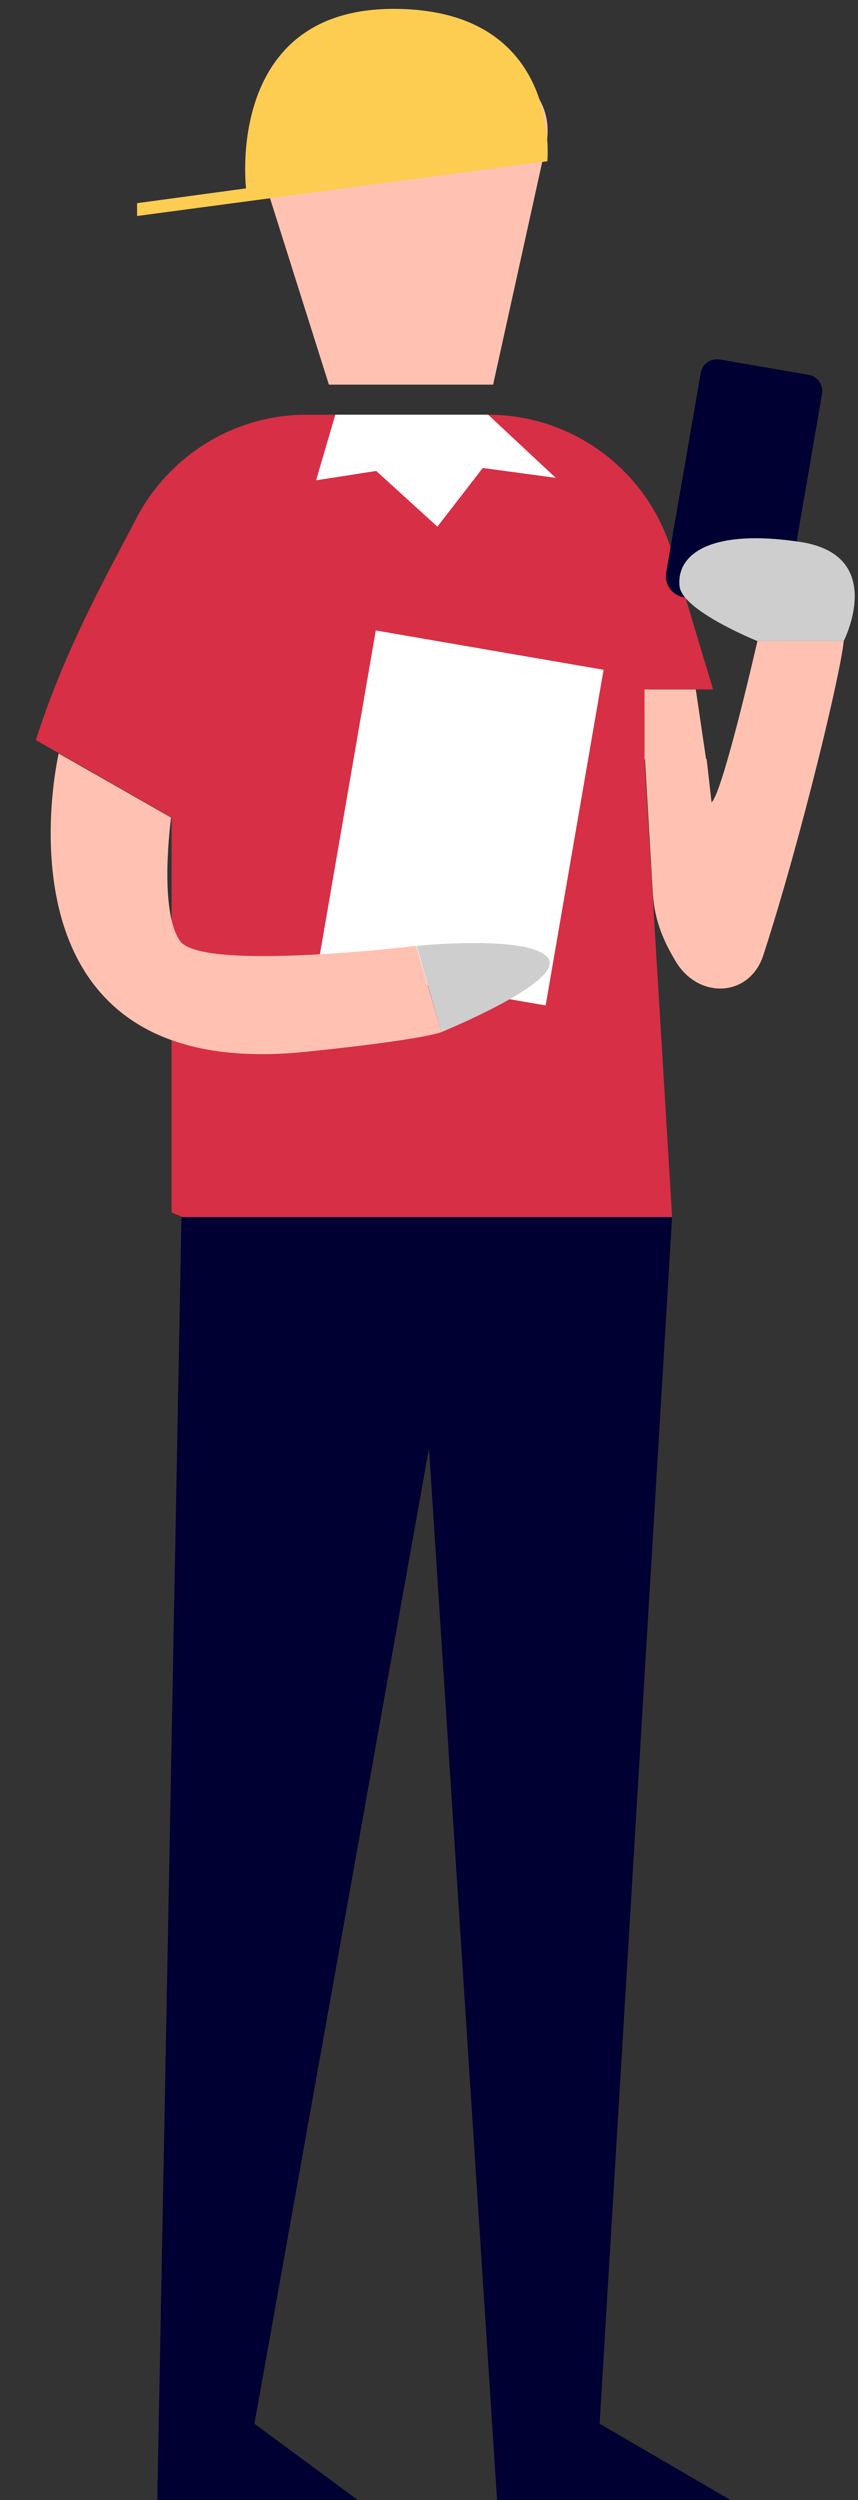 <?xml version="1.0" encoding="utf-8"?>
<!-- Generator: Adobe Illustrator 24.0.1, SVG Export Plug-In . SVG Version: 6.00 Build 0)  -->
<svg version="1.1" id="レイヤー_1" xmlns="http://www.w3.org/2000/svg" xmlns:xlink="http://www.w3.org/1999/xlink" x="0px"
	 y="0px" viewBox="0 0 174 507" style="enable-background:new 0 0 174 507;" xml:space="preserve">
<rect x="0" y="0" width="174" height="507" fill="#333333" stroke="none"/>
<style type="text/css">
	.st0{fill:#000032;}
	.st1{fill:#FFC2B2;}
	.st2{clip-path:url(#SVGID_1_);fill:#D72F45;}
	.st3{fill:#FFFFFF;}
	.st4{fill:#CECECE;}
	.st5{fill:#FDCD51;}
</style>
<g>
	<polygon class="st0" points="136.3,246.8 121.6,491.5 148.2,507 100.8,507 87,293.7 51.6,491.5 72.6,507 31.9,507 36.8,246.8 	"/>
	<path class="st1" d="M54.6,39.7l12.1,38.3h33.3l10.7-48.5c0,0,6-19.7-30.9-19.7S54.6,39.7,54.6,39.7z"/>
	<polygon class="st1" points="141.1,139.8 143.2,154 130.7,154 130.7,139.8 	"/>
	<path class="st1" d="M144.3,162.7c2.3-1.9,9.3-32.7,9.3-32.7h17.5c-0.5,6-8.6,40-16.3,63.7c-2.8,8.6-13.2,9-17.8,1.2
		c-2.2-3.7-4.2-7.8-4.6-13.6l-1.6-27.4l12.5,0L144.3,162.7z"/>
	<g>
		<defs>
			<path id="SVGID_3_" d="M0.4,194.5c-0.6-40,17.5-70.6,27.2-89.3c6.7-12.9,20-21.1,34.5-21.1H99c17.8,0,33.3,12.1,37.7,29.4
				l36.9,122.7l-30-5.2l2.2,38.8H36.4l0.6-23C20.9,240.1,0.9,231.3,0.4,194.5z"/>
		</defs>
		<clipPath id="SVGID_1_">
			<use xlink:href="#SVGID_3_"  style="overflow:visible;"/>
		</clipPath>
		<polygon class="st2" points="144.6,84.1 144.6,139.8 130.7,139.8 130.7,154 136.3,246.8 53.1,246.8 34.8,246.8 34.8,165.8 
			7.3,150.1 7.3,84.1 		"/>
	</g>
	<polygon class="st3" points="99,84.1 112.7,96.9 97.9,94.9 88.7,106.8 76.3,95.5 64.1,97.4 68,84.1 	"/>
	<path class="st0" d="M138.6,121.1l20.4,3.5l7.7-44.7c0.3-1.9-0.9-3.6-2.8-3.9l-17.9-3.1c-1.9-0.3-3.6,0.9-3.9,2.8l-7,40.4
		C134.7,118.5,136.3,120.7,138.6,121.1z"/>
	<path class="st4" d="M171.1,130c0,0,8.9-17.4-8.8-20.1c-17.7-2.7-25.1,2.2-24.5,8.9c0.4,5,15.8,11.2,15.8,11.2H171.1z"/>
	
		<rect x="70" y="131.4" transform="matrix(0.985 0.17 -0.17 0.985 29.595 -13.479)" class="st3" width="46.9" height="69.1"/>
	<path class="st1" d="M11.9,152.8c0,0-15.6,67.2,50,60.5c24.4-2.5,27.6-4,27.6-4l-5.1-17.5c0,0-43.5,5.3-47.9-1s-1.8-25-1.8-25
		L11.9,152.8z"/>
	<path class="st4" d="M84.5,191.8c0,0,22.7-2.3,26.6,2.4c3.9,4.7-21.6,15.1-21.6,15.1L84.5,191.8z"/>
	<path class="st5" d="M111,32.7L27.8,43.8v-2.6l22.1-3c0,0-4.4-36.4,29.9-36.4S111,32.7,111,32.7z"/>
</g>
</svg>
